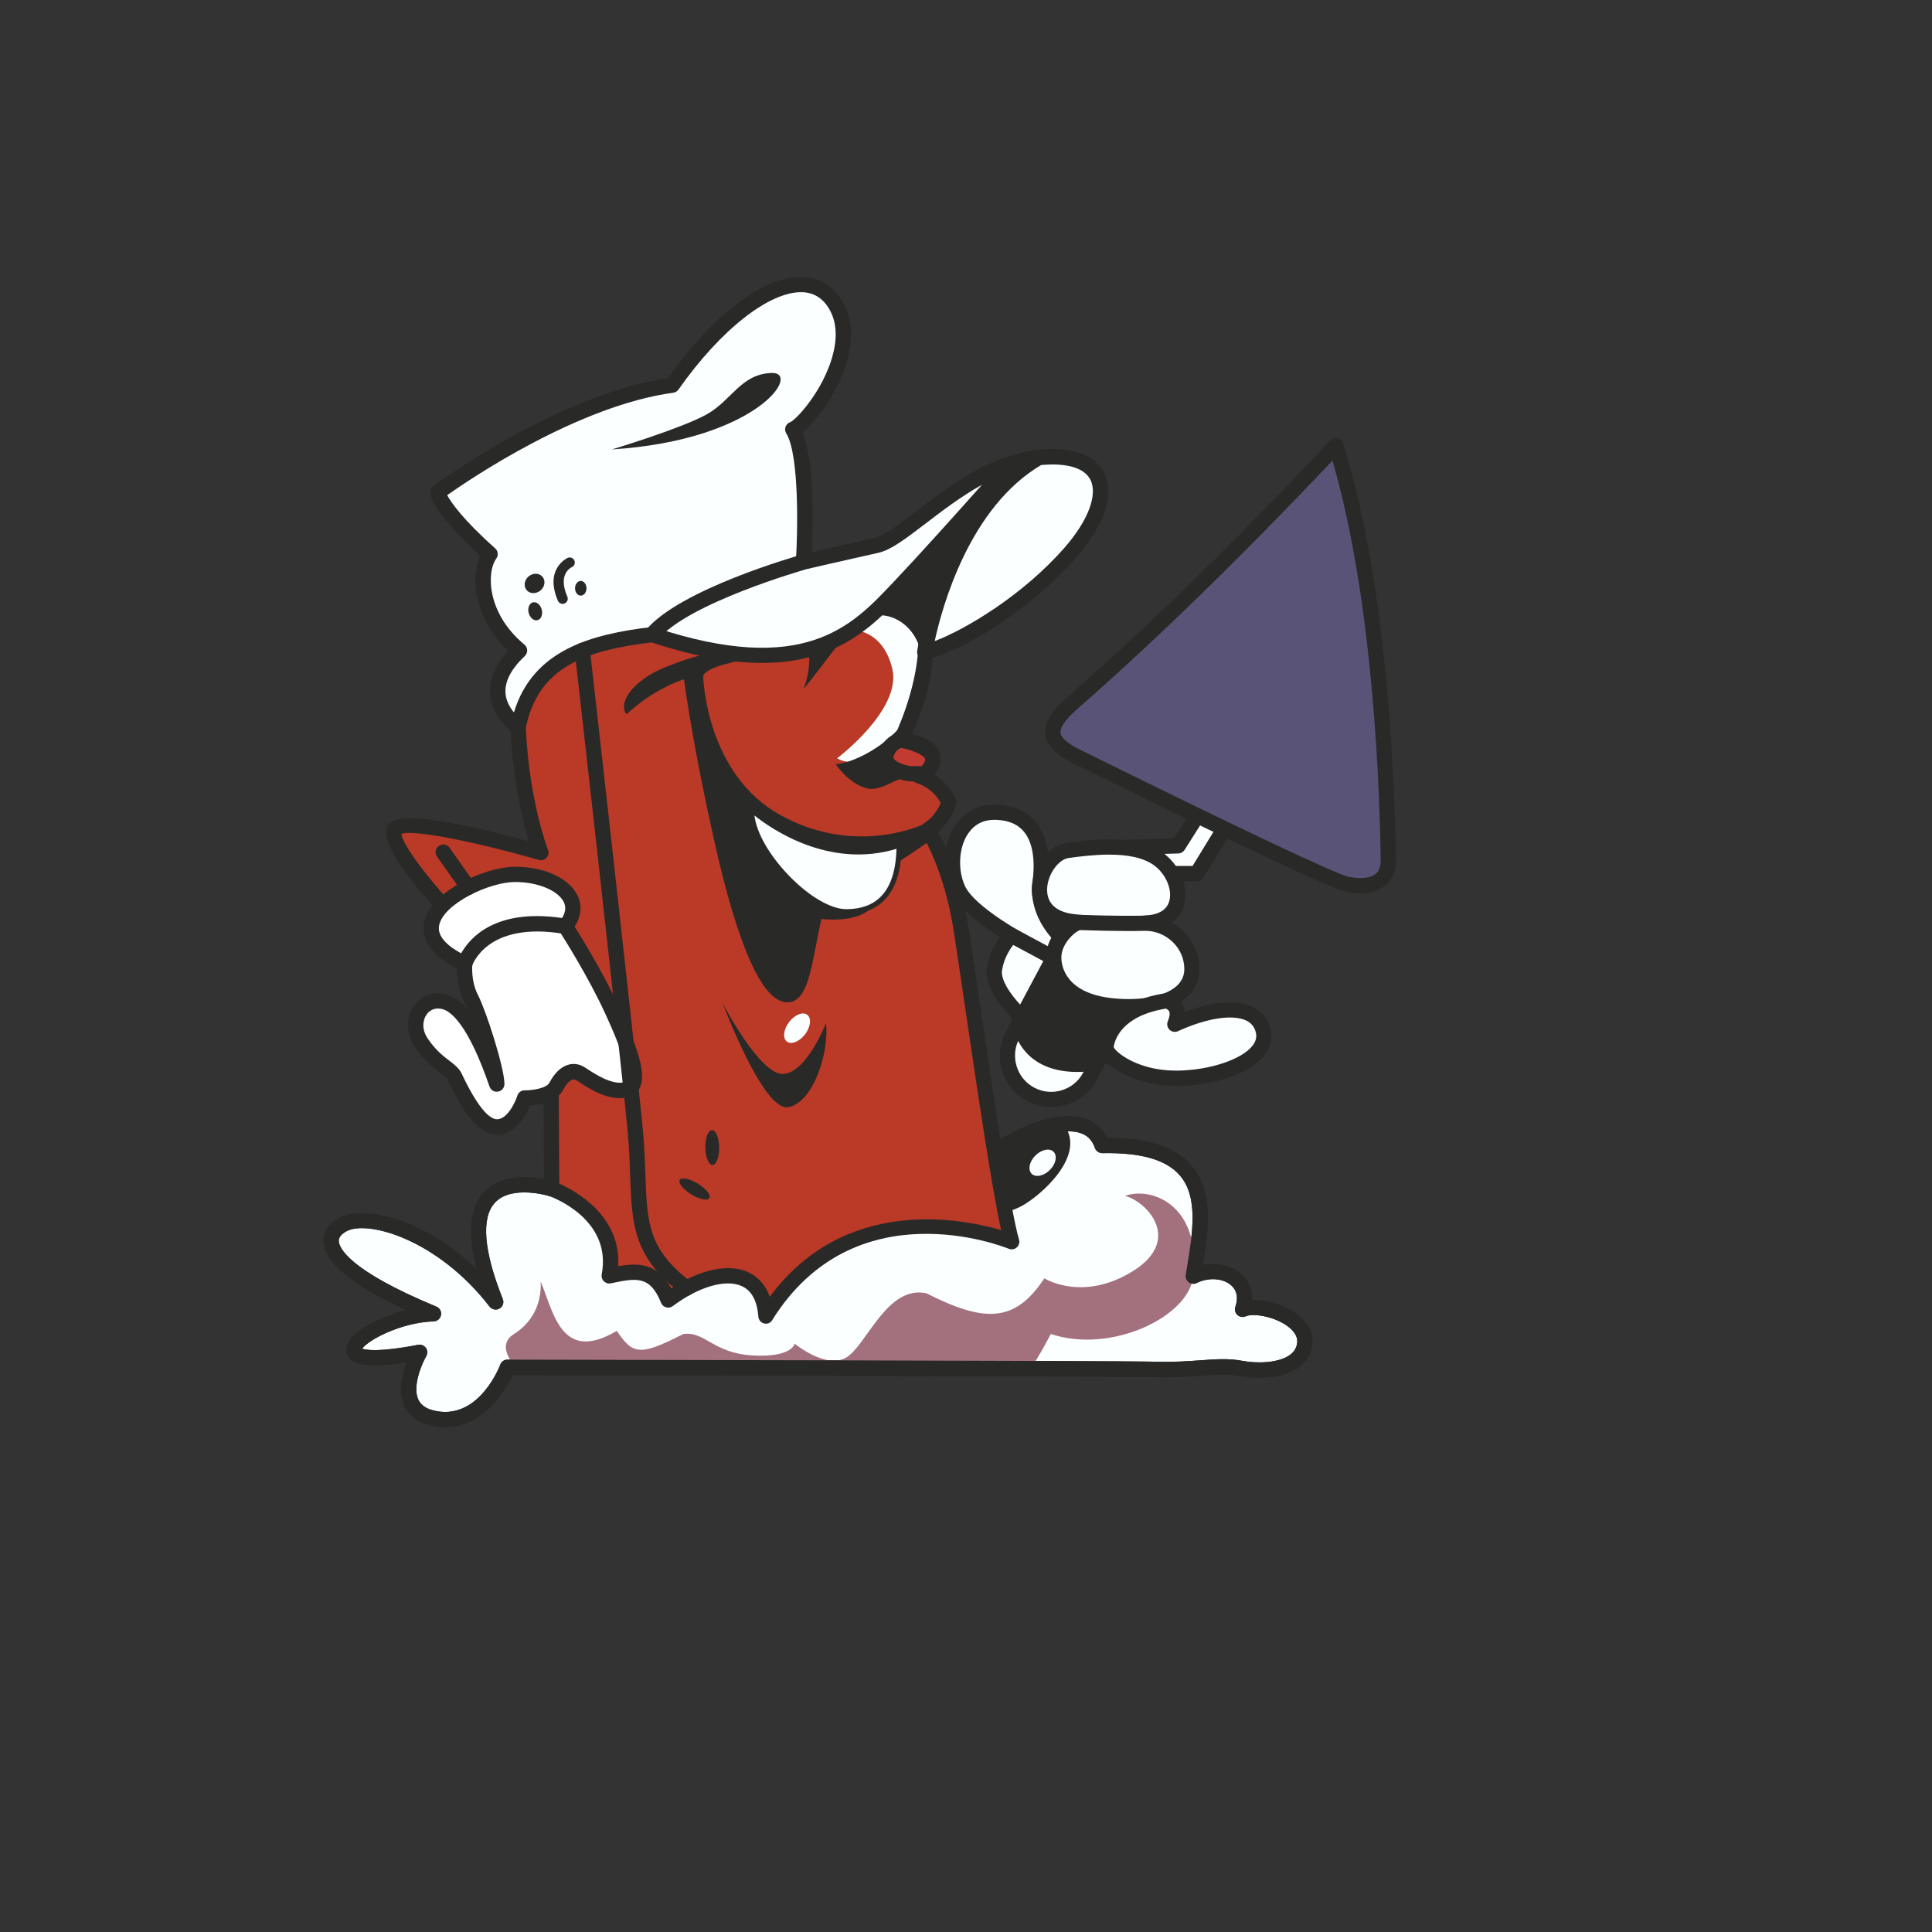 <?xml version="1.0" encoding="UTF-8"?>
<svg xmlns="http://www.w3.org/2000/svg" xmlns:xlink="http://www.w3.org/1999/xlink" version="1.1" id="Ebene_1" x="0px" y="0px" viewBox="0 0 2834.6 2834.6" style="enable-background:new 0 0 2834.6 2834.6;" xml:space="preserve">
<rect x="0" y="0" width="2834.6" height="2834.6" fill="#333333" stroke="none"/>
<style type="text/css">
	.st0{fill-rule:evenodd;clip-rule:evenodd;fill:#FBFFFF;}
	.st1{fill:#292A28;}
	.st2{fill-rule:evenodd;clip-rule:evenodd;fill:#292A28;}
	.st3{fill-rule:evenodd;clip-rule:evenodd;fill:#A3717E;}
	.st4{fill-rule:evenodd;clip-rule:evenodd;fill:#BA3927;}
	.st5{fill-rule:evenodd;clip-rule:evenodd;fill:#C23B33;}
	.st6{fill-rule:evenodd;clip-rule:evenodd;fill:#595378;}
	.st7{fill-rule:evenodd;clip-rule:evenodd;fill:#FFFFFF;}
</style>
<path class="st0" d="M859.4,1745.1l-50-0.9c0,0-170.1-54.1-82.1,166c-80.2-103.8-188.7-133.6-224.8-113.2  c-36.2,20.4-22,66,133.6,130.5c-92.8,3.1-198.1,91.2-20.4,56.6c0,0-48.7,84.9,23.6,97.5c72.3,12.6,105.3-75.5,105.3-75.5  s894.6,1.6,952.8,3.1c58.2,1.6,89.6-7.9,122.6-1.6c33,6.3,89.6,3.1,94.3-36.2c4.7-39.3-67.6-61.3-91.2-50.3  c15.7-45.6-34.6-67.6-72.3-48.7c14.1-88,39.3-195-133.6-191.8c-20.4-61.3-121.1-25.2-183.9,29.9  C1370.4,1765.6,1066.9,1770.3,859.4,1745.1z"></path>
<path class="st1" d="M652.9,2094c-5,0-10.2-0.4-15.6-1.4c-21.7-3.8-36.4-13.7-43.8-29.5c-9.7-20.7-3.6-46.5,3.1-64.2  c-62.5,10-78.2,1-84.4-7c-4.6-5.9-5.2-13.5-1.7-20.9c8.8-18.9,46.2-39.1,85.4-48.8c-78.6-36.2-119.2-69.6-121.1-99.5  c-0.9-14.3,7-26.8,22.2-35.4c36.4-20.6,125.6,1,202.3,74.8c-13.9-52.5-10.4-90.3,10.6-112.9c31.8-34.2,90.5-19.3,101.3-16.2  l48.4,0.9c0.4,0,0.8,0,1.1,0.1c214.7,26,508.4,17.8,565.1-31.9c46.1-40.3,116.9-74.6,163-62c16.4,4.5,28.7,14.5,35.8,29.3  c59.5,0,99.9,13.3,123.4,40.5c32.8,37.9,25.2,94.7,16.8,146.1c20.6-4.1,41.9,0.5,56.3,13.1c11.2,9.8,16.7,23.2,16.1,38.1  c20.4-0.6,46.5,7.1,64.8,20.4c17.1,12.4,25.4,28.5,23.4,45.3c-1.6,13.6-8.4,25.1-19.7,33.3c-23.5,17.2-62,17.5-87.9,12.6  c-16.7-3.2-33.5-2-54.8-0.4c-18.4,1.3-39.2,2.9-66,2.2c-54.5-1.5-858.1-3-945-3.1C738.2,2048.5,704.2,2094,652.9,2094z   M615.7,1972.9c3.6,0,7,1.7,9.1,4.7c2.6,3.6,2.8,8.3,0.6,12.1c-6.4,11.1-20.8,44.3-11.6,63.9c4.2,8.9,13.1,14.4,27.3,16.9  c62.2,10.9,91.7-65.1,92.9-68.4c1.7-4.4,5.8-7.3,10.5-7.3c0,0,0,0,0,0c8.9,0,895.4,1.6,953.1,3.1c25.6,0.7,45.9-0.8,63.8-2.1  c22-1.6,41.1-3,60.7,0.7c22.4,4.3,54,3.4,70.5-8.6c6.3-4.6,9.7-10.4,10.6-17.8c1.3-10.7-7.1-19.2-14.3-24.5  c-20.5-14.9-51.2-18.9-61-14.4c-4.1,1.9-8.9,1.2-12.3-1.8c-3.3-3-4.6-7.7-3.1-12c4.5-13.2,2.4-24.1-6.1-31.6  c-12.1-10.6-33.3-12-50.6-3.4c-3.8,1.9-8.3,1.5-11.7-1c-3.4-2.5-5.1-6.7-4.4-10.8l1.8-11.2c8.3-50.7,17-103.2-10.5-134.9  c-19.9-23-56.8-33.7-113.7-32.6c-4.8-0.1-9.3-3-10.9-7.7c-4-11.9-11.7-19.3-23.5-22.5c-32.9-8.9-95.5,16.2-142.3,57.2  c-69.7,61-388.1,60.8-582,37.4l-49.4-0.9c-1.1,0-2.2-0.2-3.2-0.5c-0.5-0.2-55.1-17-79.8,9.6c-20.6,22.2-16.6,71.1,11.5,141.5  c2.1,5.2,0,11.1-4.9,13.9c-4.9,2.8-11,1.5-14.5-2.9c-76.5-99-179.7-127.7-210.4-110.3c-11.3,6.4-10.9,12.5-10.8,14.5  c0.5,8.8,12.5,41.7,143.2,95.9c4.9,2,7.7,7.2,6.7,12.4c-0.9,5.2-5.4,9-10.7,9.2c-49.2,1.7-97.1,28.1-104.9,40.1  c5.5,1.9,24.7,5.4,82-5.7C614.3,1972.9,615,1972.9,615.7,1972.9z"></path>
<path class="st2" d="M1559.7,1648.9c-39.2,3.2-89.3,29.1-126.4,61.5c-11.3,9.9-30.3,18.1-55.1,24.8c7.1,15,17.9,31.3,33.1,49.1  c0,0,53.5,3.1,86.5-14.2C1526.5,1755.1,1596.9,1693.6,1559.7,1648.9"></path>
<path class="st2" d="M1731.1,1577.7l-3.5,4.2c0,0-116.3-14.8-183.9-48c-67.6-33.2-84.6-102.7-84.6-102.7s22-15.5,31.4-33.1  c9.4-17.5-2.5-45.8,18.8-58.1c21.4-12.2,44.3-34.8,70.7-25.9c26.3,8.9,70.7,48.7,76.9,67.5c6.3,18.8,22,69.1,33,83.2  c11,14.1,9.4,38.5,34.5,58.1C1749.6,1542.7,1731.1,1577.7,1731.1,1577.7"></path>
<path class="st3" d="M747.6,2006c40.6,0.1,498.7,0.9,764.6,1.9c12.4-18.5,21.8-35.9,29.5-50.7c88.6,29.6,202.8-25.2,209.1-84.9  c11-103.8-60.9-131.9-100.2-117.7c33,8.6,84.8,65.2,11,110.7c-73.8,45.5-129.4,10.2-129.4,10.2c-42.4,64.5-86.5,66-172.9,22  c-58.2-12.6-88,77-117.9,94.3c-29.9,17.3-75.5-20.4-75.5-20.4s-3.1,20.4-61.3,17.3c-58.2-3.1-70.8-36.2-102.2-31.4  c-64.5,33-73.9,29.9-97.5-4.7c-81.8,48.7-92.8-28.3-111.6-72.3c1.6,34.6-14.2,61.3-39.3,77c-25.2,15.7-2.4,41.7-2.4,41.7  S750.2,2001.5,747.6,2006"></path>
<path class="st1" d="M652.9,2094c-5,0-10.2-0.4-15.6-1.4c-21.7-3.8-36.4-13.7-43.8-29.5c-9.7-20.7-3.6-46.5,3.1-64.2  c-62.5,10-78.2,1-84.4-7c-4.6-5.9-5.2-13.5-1.7-20.9c8.8-18.9,46.2-39.1,85.4-48.8c-78.6-36.2-119.2-69.6-121.1-99.5  c-0.9-14.3,7-26.8,22.2-35.4c36.4-20.6,125.6,1,202.3,74.8c-13.9-52.5-10.4-90.3,10.6-112.9c31.8-34.2,90.5-19.3,101.3-16.2  l48.4,0.9c0.4,0,0.8,0,1.1,0.1c214.7,26,508.4,17.8,565.1-31.9c46.1-40.3,116.9-74.6,163-62c16.4,4.5,28.7,14.5,35.8,29.3  c59.5,0,99.9,13.3,123.4,40.5c32.8,37.9,25.2,94.7,16.8,146.1c20.6-4.1,41.9,0.5,56.3,13.1c11.2,9.8,16.7,23.2,16.1,38.1  c20.4-0.6,46.5,7.1,64.8,20.4c17.1,12.4,25.4,28.5,23.4,45.3c-1.6,13.6-8.4,25.1-19.7,33.3c-23.5,17.2-62,17.5-87.9,12.6  c-16.7-3.2-33.5-2-54.8-0.4c-18.4,1.3-39.2,2.9-66,2.2c-54.5-1.5-858.1-3-945-3.1C738.2,2048.5,704.2,2094,652.9,2094z   M615.7,1972.9c3.6,0,7,1.7,9.1,4.7c2.6,3.6,2.8,8.3,0.6,12.1c-6.4,11.1-20.8,44.3-11.6,63.9c4.2,8.9,13.1,14.4,27.3,16.9  c62.2,10.9,91.7-65.1,92.9-68.4c1.7-4.4,5.8-7.3,10.5-7.3c0,0,0,0,0,0c8.9,0,895.4,1.6,953.1,3.1c25.6,0.7,45.9-0.8,63.8-2.1  c22-1.6,41.1-3,60.7,0.7c22.4,4.3,54,3.4,70.5-8.6c6.3-4.6,9.7-10.4,10.6-17.8c1.3-10.7-7.1-19.2-14.3-24.5  c-20.5-14.9-51.2-18.9-61-14.4c-4.1,1.9-8.9,1.2-12.3-1.8c-3.3-3-4.6-7.7-3.1-12c4.5-13.2,2.4-24.1-6.1-31.6  c-12.1-10.6-33.3-12-50.6-3.4c-3.8,1.9-8.3,1.5-11.7-1c-3.4-2.5-5.1-6.7-4.4-10.8l1.8-11.2c8.3-50.7,17-103.2-10.5-134.9  c-19.9-23-56.8-33.7-113.7-32.6c-4.8-0.1-9.3-3-10.9-7.7c-4-11.9-11.7-19.3-23.5-22.5c-32.9-8.9-95.5,16.2-142.3,57.2  c-69.7,61-388.1,60.8-582,37.4l-49.4-0.9c-1.1,0-2.2-0.2-3.2-0.5c-0.5-0.2-55.1-17-79.8,9.6c-20.6,22.2-16.6,71.1,11.5,141.5  c2.1,5.2,0,11.1-4.9,13.9c-4.9,2.8-11,1.5-14.5-2.9c-76.5-99-179.7-127.7-210.4-110.3c-11.3,6.4-10.9,12.5-10.8,14.5  c0.5,8.8,12.5,41.7,143.2,95.9c4.9,2,7.7,7.2,6.7,12.4c-0.9,5.2-5.4,9-10.7,9.2c-49.2,1.7-97.1,28.1-104.9,40.1  c5.5,1.9,24.7,5.4,82-5.7C614.3,1972.9,615,1972.9,615.7,1972.9z"></path>
<path class="st4" d="M760.3,1066.4c0,0-68.8-45.2,2-112c-57-47.2-62.9-114-43.2-141.5c-72.7-64.8-76.6-90.4-76.6-90.4  S825.1,587,986.2,565.4c92.3-131.6,198.4-186.7,239.7-117.9c41.3,68.8-41.3,174.9-62.9,182.7c25.5,41.3,15.7,194.5,15.7,194.5  s63.1-14.6,107.3-24.4c44.2-9.8,131.7-118.1,237.9-128.9c106.2-10.8,116,60,46.2,139.8c-69.8,79.7-172,136.8-213.3,145.7  c0,67.9-36.4,128.9-36.4,128.9s86.5,8.1,27.5,52.4c33.8,11,44.2,39.2,44.2,39.2s-5.9,24.6-30.5,40.4c0,0,33.4,51.2,48.2,143.7  c14.7,92.5,57,401.6,74.7,460.6c0,0-233.1-95.3-360.9,109c-5.9-78.6-80.6-70.7-143.4-23.6c-19.6-49.1-49.1-43.2-86.4-35.4  c17.7-92.3-84.5-127.7-84.5-127.7l-2-354.4l-143.5-46.3c0,0-93.4-97.4-85.5-125c7.9-27.6,215.3,32.5,215.3,32.5  S765.1,1179.2,760.3,1066.4z"></path>
<path class="st1" d="M1123.8,1942.1c-0.9,0-1.8-0.1-2.7-0.3c-4.7-1.2-8.1-5.2-8.5-10.1c-1.7-23.2-9.9-38.3-24.4-44.8  c-23.4-10.6-63.1,0.9-101.1,29.4c-2.8,2.1-6.4,2.8-9.8,1.8c-3.4-0.9-6.1-3.4-7.4-6.6c-16.2-40.6-36.7-36.4-73.7-28.6  c-3.7,0.8-7.5-0.4-10.2-3c-2.7-2.6-3.9-6.4-3.2-10.1c15.6-81.5-73.4-113.7-77.1-115c-4.5-1.6-7.5-5.8-7.5-10.5l-2-346.3l-135.8-43.8  c-1.8-0.6-3.4-1.6-4.7-2.9c-29.4-30.7-96.9-105.4-88.2-135.8c0.9-3.2,3.2-7.7,9-10.9c27-15,142,13.9,199.5,29.9  c-8.8-28.7-23-85.7-26.8-162.3c-9-7.4-27.6-25.6-30-52.5c-1.9-21.7,7-43.4,26.6-64.7c-49.7-47.1-56-107.3-41.1-139.7  c-65.8-60-72.8-86.2-73.5-91c-0.6-4.1,1.1-8.2,4.4-10.7c7.5-5.6,183.3-134.9,344.2-158.6c66.7-93.6,141.9-150.4,197.7-148.4  c24.7,0.9,44.7,13,58,35.1c16,26.6,17.2,61,3.6,99.4c-14.3,40.4-42.6,77.8-61.6,93.1c17.4,43.3,15.1,138,13.3,176.2  c21.3-4.9,61.7-14.2,92.8-21.1c13.9-3.1,35.7-19.8,60.9-39.2c45.6-35,108-82.8,178.2-90c62.6-6.5,87.2,14.5,96.8,33.2  c16.1,31.3,1.2,76.9-41.1,125.1c-66.6,76.1-162.3,132.5-210.7,147c-2,47.5-19.6,90.1-30.1,111.5c15.9,3.4,36.5,11,41.1,27.3  c3.4,11.9-3,22.7-10.4,30.7c25.2,14.7,33.8,37.2,34.2,38.3c0.8,2.1,0.9,4.4,0.4,6.5c-0.3,1.1-5.8,23.2-26.6,40.8  c10.4,18.9,32.9,66.5,44.5,138.9c3.9,24.3,9.6,63.4,16.3,109.1c18,122.4,45.2,307.3,58,350.1c1.2,4.1,0,8.6-3.2,11.5  c-3.2,2.9-7.8,3.7-11.8,2.1c-9.2-3.7-226-89.2-347.1,104.6C1131.2,1940.1,1127.6,1942.1,1123.8,1942.1z M1068.3,1860.6  c10.7,0,20.5,1.9,29.1,5.8c11.3,5.1,24.5,15.4,32,36.2c110.2-148.8,281.3-114.9,339.4-97.8c-14.2-64.4-36.7-217.6-53.7-333  c-6.7-45.5-12.4-84.6-16.3-108.8c-14.2-89.1-46.2-138.8-46.5-139.3c-1.6-2.5-2.2-5.6-1.6-8.5c0.6-2.9,2.4-5.5,4.9-7.1  c15.3-9.8,22.1-23.8,24.5-30.2c-3.5-6.7-13.8-22.1-35.7-29.2c-4-1.3-6.9-4.7-7.6-8.8c-0.7-4.1,1-8.3,4.3-10.8  c14.4-10.8,16.5-17.1,16-18.7c-1.5-5.2-20.2-11.9-37.9-13.5c-3.8-0.4-7.2-2.7-9-6.1s-1.6-7.5,0.4-10.8c0.4-0.6,34.8-59.3,34.8-123.2  c0-5.3,3.7-9.9,8.9-11c36.6-7.8,137.1-62,207.2-142.1c34.8-39.7,49.3-78.1,38-100c-9.1-17.6-35.6-25.2-74.6-21.2  c-63.8,6.5-121,50.3-166.8,85.5c-28.5,21.8-51,39.1-69.7,43.3c-44.2,9.8-107.2,24.4-107.2,24.4c-3.5,0.8-7.1-0.1-9.8-2.4  c-2.7-2.3-4.2-5.7-3.9-9.3c2.7-41.6,5.3-156.6-14.1-187.9c-1.8-2.9-2.2-6.4-1.1-9.6c1.1-3.2,3.6-5.7,6.8-6.9  c7.9-2.9,42.2-39.2,58.8-86.3c7.8-22.2,13.9-54-1.7-80.1c-9.4-15.7-22.4-23.7-39.5-24.3c-47.5-1.3-119.3,54.3-181.4,142.8  c-1.8,2.6-4.6,4.3-7.7,4.7c-138.8,18.6-296.8,125.4-331.6,150c5.6,10.3,22.4,35.2,70.4,78c4.3,3.8,5,10.2,1.7,14.9  c-14.8,20.8-13.8,80.8,41.2,126.3c2.5,2.1,4,5.1,4.1,8.3c0.1,3.2-1.2,6.3-3.5,8.5c-20.2,19.1-29.8,37.6-28.3,55  c2,24,24.6,39.3,24.8,39.5c3,2,4.9,5.3,5,8.9c4.7,109.3,32.3,180.3,32.6,181c1.6,4,0.7,8.5-2.1,11.7c-2.9,3.2-7.3,4.4-11.4,3.2  c-83.7-24.2-182.2-45.2-201.5-38.3c0.9,14.6,37.1,64.1,81,110.2l140.8,45.4c4.6,1.5,7.8,5.8,7.8,10.6l2,347  c23,10.3,90.9,47,86.4,121.2c29.2-5.2,57.8-5,77.9,32.5C1014,1870.9,1043.5,1860.6,1068.3,1860.6z"></path>
<path class="st0" d="M1413.8,933.3c-23.4,12.4-43.4,20.5-57,23.4c0,63.4-31.7,120.7-35.9,128.1c-61,51.6-92.6,27.7-92.6,27.7  s95-71.4,80.9-131.1c-14.1-59.7-60.4-57.3-60.4-57.3s-31.4-20.4,13.3-53.4c44.7-33,105.2-19.6,140.5,29  C1409.9,909.7,1413.4,921.1,1413.8,933.3"></path>
<path class="st2" d="M1367.9,1228.4c0,0-57.3,41.3-92.7,59.1c-35.4,17.7,2,43.1,2,43.1s-18.3,22.1-73.7,15.8  c-14.7,62-16.7,126.2-51.1,122.2c-34.4-3.9-68.8-84.6-102.2-233.2c-33.4-148.6-45.2-241.1-45.2-241.1s-43.8,12.3-85.6,51.1  c-9.8-18.2,15.7-48.2,58-65c42.3-16.7,84.5-30.7,139.6-18.8c-26,5-80.6,12.4-87.4,29.6c0,0,2,144.7,115,206.7  c113,62,211.7,12.6,211.7,12.6C1360.7,1216.4,1364.5,1221.8,1367.9,1228.4z"></path>
<path class="st1" d="M1155.4,1470.6c-1,0-2.1-0.1-3.2-0.2c-34.8-4-69.7-82.9-103.8-234.7c-30.3-134.5-42.9-224.1-44.9-239.1  c-9.1,3-46.9,16.7-82.7,50.1c-0.4,0.4-1,0.6-1.6,0.5c-0.6-0.1-1.1-0.4-1.3-1c-2.9-5.4-3.1-11.9-0.5-18.8c6.5-17.9,29.9-37,59.5-48.8  c42.4-16.8,85.1-30.8,140.7-18.9c0.9,0.2,1.5,1,1.5,1.9c0,0.9-0.6,1.6-1.5,1.8c-3.3,0.6-7.2,1.3-11.3,2.1  c-25.7,4.6-68.5,12.2-74.6,26.1c0.2,8.2,6.1,145.5,114,204.7c110.8,60.8,209,13.1,210,12.6c0.8-0.4,1.8-0.2,2.3,0.5  c4.6,6.1,8.4,11.5,11.9,18.1c0.4,0.8,0.2,1.7-0.5,2.3c-0.4,0.3-57.9,41.7-93,59.3c-9,4.5-13.8,9.8-14.2,15.8  c-0.8,12.2,16.2,23.9,16.3,24c0.4,0.3,0.7,0.8,0.8,1.3c0.1,0.5-0.1,1-0.4,1.5c-0.8,0.9-19.2,22.3-73.7,16.6  c-3.1,13.4-5.7,26.8-8.1,39.7C1188.4,1432.2,1181.1,1470.6,1155.4,1470.6z M1005,992.3c0.4,0,0.7,0.1,1,0.3c0.5,0.3,0.8,0.8,0.8,1.3  c0.1,0.9,12.2,94.2,45.2,241c33.7,150,67.6,228,100.6,231.8c25,2.8,31.8-33.4,40.5-79.3c2.6-13.5,5.2-27.5,8.6-41.5  c0.2-0.9,1.1-1.5,2-1.4c45.2,5.1,65.4-9.1,70.6-13.7c-4.7-3.7-16.9-14.2-16.1-26c0.5-7.4,5.9-13.8,16.2-18.9  c32.1-16.1,82.3-51.7,91.1-57.9c-3-5.4-6.1-10-9.9-15c-12.6,5.7-106.7,44.4-212-13.3c-112.7-61.8-116-206.8-116-208.3  c0-0.2,0-0.5,0.1-0.7c6.3-16,47.5-23.4,77.6-28.7c0.5-0.1,0.9-0.2,1.4-0.3c-49.9-8.2-89.4,5-128.7,20.6  c-28.7,11.4-51.2,29.6-57.3,46.6c-1.8,5-2.1,9.6-0.7,13.5c41.1-37.4,84-49.7,84.4-49.8C1004.6,992.3,1004.8,992.3,1005,992.3z"></path>
<path class="st2" d="M1347.1,1021.5c-10.8,37.6-26.6,64.1-26.6,64.1s86.5,12.8,27.5,57.1c2.3,1.1,5,2,8,2.7c-2.5-1-5.1-1.9-8-2.7  c-26-12.5-50.1,20.7-76.7,13.8c-26.5-6.9-45.2-35.4-45.2-35.4C1249.5,1121,1324.6,1088.1,1347.1,1021.5 M1290.8,798.8  c45.6-15.8,130.6-117.1,233.2-127.6c106.2-10.8,116,60,46.2,139.8c-69.8,79.7-172,136.8-213.3,145.7c0,15.6-1.9,30.8-4.9,45  c12.7-79.8-46.3-109.9-78-95.6c-31.8,14.4-54.7,56.5-95,104.7c18.7-49.2,0-82.7,0-82.7C1185.1,921.4,1227.2,868,1290.8,798.8z"></path>
<path class="st0" d="M1523.9,671.3c106.2-10.8,116,60,46.2,139.8c-69.8,79.7-172,136.8-213.3,145.7  C1356.8,956.7,1387.7,749.8,1523.9,671.3z"></path>
<path class="st1" d="M1356.8,968c-2.8,0-5.6-1.1-7.7-3c-2.7-2.5-4-6.2-3.4-9.8c1.3-8.7,33.3-213.2,172.6-293.5  c1.4-0.8,2.9-1.3,4.5-1.4c62.6-6.5,87.2,14.5,96.8,33.2c16.1,31.3,1.2,76.9-41.1,125.1c-70.9,81-174.7,139.7-219.4,149.2  C1358.4,967.9,1357.6,968,1356.8,968z M1527.5,682.3c-105.3,62.3-145.1,207.6-156.1,258.3c44.8-16.9,129.1-67,190.3-136.9  c34.8-39.7,49.3-78.1,38-100C1590.8,686.4,1565.2,678.9,1527.5,682.3z"></path>
<path class="st5" d="M1320.5,1085.7c0,0-17.7,5.4-20.7,23.6c-3,18.2,29.5,26.7,39.7,26c10.2-0.7,15,0.4,16.9,0.4  C1397.6,1097.1,1320.5,1085.7,1320.5,1085.7z"></path>
<path class="st1" d="M1356.5,1146.9c-0.8,0-1.9-0.1-3.3-0.2c-2.5-0.3-6.2-0.7-12.8-0.2c-9.8,0.7-33.1-4.4-44.7-17.1  c-5.8-6.4-8.2-14-7-21.9c3.2-19.8,19.4-29.8,28.5-32.5c1.6-0.5,3.3-0.6,4.9-0.4c8.1,1.2,49,8.4,56.5,32.5c3.7,12-1.1,24.3-14.5,36.8  c-2,1.9-4.7,3-7.5,3C1356.6,1146.9,1356.5,1146.9,1356.5,1146.9z M1321.8,1097.3c-3.3,1.6-9.6,5.7-10.9,13.8  c-0.1,0.5-0.2,1.4,1.4,3.2c5.8,6.3,21.5,10.1,26.5,9.8c5.9-0.4,10.3-0.3,13.4,0c3.8-4.3,5.7-8.1,5-10.3  C1355.1,1107.2,1337.5,1100.1,1321.8,1097.3z"></path>
<path class="st0" d="M760.3,1066.4c0,0-68.8-45.2,2-112c-57-47.2-62.9-114-43.2-141.5c-72.7-64.8-76.6-90.4-76.6-90.4  S825.1,587,986.2,565.4c92.3-131.6,198.4-186.7,239.7-117.9c41.3,68.8-41.3,174.9-62.9,182.7c25.5,41.3,15.7,194.5,15.7,194.5  s63.1-14.6,107.3-24.4c38.4-8.6,109.5-91.4,197.2-120.1c-0.8,0.9-106,120.3-163.8,181.1c-58,61-131.7,146.6-362.7,69.9  C849.7,944,779,973.3,760.3,1066.4z"></path>
<path class="st1" d="M760.3,1077.6c-2.2,0-4.3-0.6-6.2-1.8c-1.3-0.9-31.7-21.2-34.8-56.1c-1.9-21.7,7-43.4,26.6-64.7  c-49.7-47.1-56-107.3-41.1-139.7c-65.8-60-72.8-86.2-73.5-91c-0.6-4.1,1.1-8.2,4.4-10.7c7.5-5.6,183.3-134.9,344.2-158.6  c66.7-93.6,141.9-150.4,197.7-148.4c24.7,0.9,44.7,13,58,35.1c16,26.6,17.2,61,3.6,99.4c-14.3,40.4-42.6,77.8-61.6,93.1  c17.4,43.3,15.1,138,13.3,176.2c21.3-4.9,61.7-14.2,92.8-21.1c13.9-3.1,35.7-19.8,60.9-39.2c36.9-28.3,82.9-63.6,135.2-80.7  c4.8-1.5,10.1,0.3,12.9,4.5c2.8,4.2,2.4,9.8-1,13.6c-11.3,12.8-109.2,123.7-164,181.4l-4.2,4.4c-58,61.2-137.4,145-367.8,69.2  c-100.7,12.3-166.6,38-184.4,126c-0.7,3.7-3.2,6.7-6.7,8.1C763.2,1077.3,761.8,1077.6,760.3,1077.6z M656.1,726.5  c5.6,10.3,22.4,35.2,70.4,78c4.3,3.8,5,10.2,1.7,14.9c-14.8,20.8-13.8,80.8,41.2,126.3c2.5,2.1,4,5.1,4.1,8.3  c0.1,3.2-1.2,6.3-3.5,8.5c-20.3,19.2-29.8,37.7-28.3,55.1c1,11.4,6.7,20.8,12.3,27.6C782,953.5,867,930.6,955.5,920  c1.6-0.2,3.3,0,4.9,0.5c218.7,72.6,289.7-2.3,346.8-62.6l4.2-4.4c36.7-38.7,93.1-101.5,129.3-142.2c-30.5,16.9-58.4,38.3-82.4,56.6  c-28.5,21.8-51,39.1-69.7,43.2c-44.2,9.8-107.2,24.4-107.2,24.4c-3.5,0.8-7.1-0.1-9.8-2.4c-2.7-2.3-4.2-5.7-3.9-9.3  c2.7-41.6,5.3-156.6-14.1-187.9c-1.8-2.9-2.2-6.4-1.1-9.6c1.1-3.2,3.6-5.7,6.8-6.9c7.9-2.9,42.2-39.2,58.8-86.3  c7.8-22.2,13.9-54-1.7-80.1c-9.4-15.7-22.4-23.7-39.5-24.3c-47.5-1.3-119.3,54.3-181.4,142.8c-1.8,2.6-4.6,4.3-7.7,4.7  C848.9,595.1,691,701.9,656.1,726.5z"></path>
<path class="st1" d="M965.4,938.3L948.1,924c48.8-59.1,220.3-108.1,227.6-110.1l6.1,21.6C1180.1,836,1009.9,884.6,965.4,938.3z"></path>
<path class="st2" d="M897.8,659.4c0,0,101.2-30.5,138.6-51.2c37.4-20.7,50.1-59.1,95.3-61C1177,545.3,1112.1,645.7,897.8,659.4"></path>
<path class="st1" d="M825.5,886c-2.9,0-5.7-1.7-6.9-4.5c-20.4-47.1,13.8-62.8,14.2-63c3.8-1.7,8.2,0.1,9.9,3.8  c1.7,3.8,0,8.2-3.8,9.8c-2.2,1.1-20.6,10.9-6.5,43.4c1.6,3.8-0.1,8.2-3.9,9.8C827.5,885.8,826.5,886,825.5,886z"></path>
<path class="st2" d="M775.8,845.5c-6.5,5.3-8,14.3-3.3,20.1c4.7,5.8,13.8,6.2,20.3,0.9c6.5-5.3,8-14.3,3.3-20.1  C791.4,840.6,782.3,840.2,775.8,845.5 M852.1,852.3c-4.6,0-8.4,4.8-8.4,10.8c0,6,3.7,10.8,8.4,10.8c4.6,0,8.4-4.8,8.4-10.8  C860.4,857.1,856.7,852.3,852.1,852.3z M794.8,894.3c-1.9-7.2-7.7-11.9-13-10.5c-5.3,1.4-8,8.4-6.1,15.6c1.9,7.2,7.7,11.9,13,10.5  C794,908.5,796.7,901.5,794.8,894.3z"></path>
<path class="st0" d="M1102.7,1188c0,0,98.3,91.5,216.2,52.2c0,63.5-26,97.9-78.1,97.4C1188.7,1337.1,1101.2,1245.1,1102.7,1188z"></path>
<path class="st1" d="M1241.9,1341.3c-0.4,0-0.7,0-1.1,0c-24.7-0.2-57.8-19.5-88.8-51.5c-26.2-27.1-53.9-68.2-53-101.9  c0-1.5,0.9-2.8,2.3-3.4c1.3-0.6,2.9-0.3,4,0.7c1,0.9,98.1,89.6,212.5,51.4c1.2-0.4,2.4-0.2,3.4,0.5c1,0.7,1.6,1.8,1.6,3  c0,36.9-8.7,64.2-25.8,81.1C1283.5,1334.6,1265,1341.3,1241.9,1341.3z M1106.9,1196.4c3,25.4,21.7,58.3,50.5,88.2  c29.1,30.2,61.1,49,83.5,49.3c0.4,0,0.7,0,1.1,0c21,0,37.8-6,49.8-17.9c14.9-14.7,22.7-38.5,23.5-70.6  C1216.1,1275.4,1130.8,1215.6,1106.9,1196.4z"></path>
<polygon class="st0" points="1691,1318.1 1711.2,1281.8 1756,1281.8 1820.3,1176.9 1782.6,1155.7 1728.5,1240.9 1647.3,1243.4   1642.8,1301.1 "></polygon>
<path class="st1" d="M1691,1329.3c-1.2,0-2.5-0.2-3.7-0.6l-48.2-16.9c-4.8-1.7-7.9-6.4-7.5-11.5l4.5-57.7  c0.4-5.7,5.1-10.2,10.9-10.4l75.3-2.3l50.9-80.2c3.2-5,9.8-6.7,15-3.8l37.7,21.2c2.7,1.5,4.6,4,5.4,7c0.8,2.9,0.3,6.1-1.3,8.7  l-64.3,104.9c-2,3.3-5.7,5.4-9.6,5.4h-38.1l-17,30.5C1698.8,1327.2,1695,1329.3,1691,1329.3z M1654.7,1293.4l31.1,10.9l15.6-28  c2-3.6,5.7-5.8,9.8-5.8h38.5l54.9-89.6l-18.2-10.3L1738,1247c-2,3.1-5.4,5.1-9.1,5.2l-71.1,2.2L1654.7,1293.4z"></path>
<path class="st2" d="M1574.4,1352.1l-88.8,166.4c-16.7,31.2-4.8,70.4,26.5,87c31.2,16.7,70.4,4.8,87-26.5l86.2-161.5l-124.1-28.3  l27.2-54.8C1582.8,1339.3,1578,1345.2,1574.4,1352.1"></path>
<path class="st0" d="M1496.3,1498.5l-10.7,20.1c-16.7,31.2-4.8,70.4,26.5,87c31.2,16.7,70.4,4.7,87-26.5l10.7-20.1  C1501.7,1575.9,1496.3,1498.5,1496.3,1498.5z"></path>
<path class="st1" d="M1542.2,1624.4c-12,0-24.1-2.9-35.4-8.9c-17.7-9.5-30.8-25.3-36.6-44.7c-5.9-19.4-3.9-39.8,5.6-57.5l10.7-20.1  c2.4-4.4,7.4-6.7,12.2-5.7c4.9,1,8.5,5.2,8.9,10.1c0.1,1,2.1,22.5,21.3,37.6c17.7,13.9,44.4,18.2,79.2,12.8  c4.2-0.6,8.4,1.1,10.9,4.6c2.5,3.5,2.8,8,0.8,11.8l-10.7,20.1C1595.4,1609.9,1569.2,1624.4,1542.2,1624.4z M1493.8,1527.3  c-5.2,11.6-6,24.6-2.2,37c4.1,13.6,13.3,24.8,25.7,31.4c25.8,13.8,58.1,4,71.8-21.8l0.8-1.4c-31.4,1.7-56.7-5-75.4-19.9  C1504.7,1544.7,1498.2,1535.7,1493.8,1527.3z"></path>
<path class="st0" d="M1560.5,1378.1c0,0-40.8-33.9-34.5-82.7c6.3-48.7-3.1-100.6-62.9-103.8c-59.7-3.1-77.8,66.1-58.2,111.6  c19.6,45.5,140.9,102.2,140.9,102.2L1560.5,1378.1z"></path>
<path class="st1" d="M1545.9,1416.7c-1.6,0-3.2-0.3-4.7-1.1c-12.8-6-125.8-59.8-146.5-107.9c-13.7-31.7-10.5-72,7.6-98  c14.1-20.2,36-30.6,61.5-29.3c24.1,1.3,42.8,9.8,55.8,25.3c16.7,20,22.8,51.5,17.7,91.1c-5.4,41.8,30.2,72.3,30.6,72.6  c4.1,3.4,5.2,9.2,2.7,13.9l-14.6,27.4C1553.8,1414.6,1549.9,1416.7,1545.9,1416.7z M1459.2,1202.8c-16.5,0-29.4,6.6-38.5,19.8  c-13.7,19.7-16,51.8-5.4,76.3c13.4,31.2,88.1,73.2,125.8,91.8l5.5-10.4c-12.4-13-37.1-44.5-31.7-86.3c3-23.2,3.2-54.8-12.7-73.9  c-8.9-10.7-21.9-16.3-39.7-17.2C1461.4,1202.8,1460.3,1202.8,1459.2,1202.8z"></path>
<path class="st0" d="M1484,1372.2c0,0-20.2,19-24.9,49.6c-4.7,30.6,40.4,70.5,40.4,70.5l46.4-86.9L1484,1372.2z"></path>
<path class="st1" d="M1499.5,1503.6c-2.7,0-5.4-1-7.4-2.8c-5.1-4.5-49.6-45-44.1-80.6c5.2-34,27.4-55.2,28.3-56.1  c3.5-3.3,8.8-4,13-1.7l61.9,33.3c5.4,2.9,7.5,9.7,4.6,15.2l-46.4,86.9c-1.6,3-4.5,5.2-7.9,5.8  C1500.9,1503.5,1500.2,1503.6,1499.5,1503.6z M1486.6,1386.4c-5.5,7.1-13.8,20.2-16.4,37.2c-2.2,14.2,12.5,35.3,26.5,50.3l34-63.8  L1486.6,1386.4z"></path>
<path class="st0" d="M1574.4,1352.2c0,0,61.6,7.5,114.1,1.3c52.5-6.2,47.9-63.7,14-91c-33.9-27.3-95.7-20.1-135.8-14.9  C1526.6,1252.8,1494.5,1342.6,1574.4,1352.2z"></path>
<path class="st1" d="M1641.6,1367.2c-36.3,0-66.6-3.6-68.6-3.9l0,0c-36.9-4.4-59-26-59.2-57.7c-0.2-33.3,23.8-65.6,51.4-69.2  c37-4.8,105.8-13.8,144.3,17.3c23.4,18.9,34.7,49.6,27.5,74.6c-5.8,20.2-23.1,33.5-47.3,36.3  C1673.8,1366.6,1657.2,1367.2,1641.6,1367.2z M1627.2,1253.9c-21.9,0-43.6,2.8-59.1,4.9c-15.9,2.1-31.9,25.7-31.8,46.9  c0.1,20.1,13.7,32.4,39.4,35.5c0,0,0,0,0,0c0.6,0.1,60.9,7.3,111.4,1.3c10.6-1.3,24.2-5.8,28.4-20.3c4.6-16-4-37.9-20.1-50.9  C1678.7,1257.7,1652.8,1253.9,1627.2,1253.9z"></path>
<path class="st0" d="M1586.1,1353.4c0,0,57.1,2.1,92.6,1.1c35.5-1,70.1,27.3,70.1,67.4c0,40-48.7,60.5-115.4,54.2  c-66.7-6.3-87.1-42.2-87.5-70.5C1545.5,1377.1,1574.4,1352.2,1586.1,1353.4z"></path>
<path class="st1" d="M1656.2,1488.4c-7.7,0-15.7-0.4-23.9-1.1c-71.2-6.7-97.2-46.5-97.7-81.5c-0.3-17.6,8.7-36.4,23.8-50.3  c4.7-4.3,16.7-14,28.3-13.2c4.4,0.2,58.2,2,91.6,1.1c21-0.6,42.4,7.8,58,22.9c15.2,14.8,23.6,34.5,23.6,55.6  c0,16-6.4,30.3-18.6,41.4C1723.5,1479.6,1693.2,1488.4,1656.2,1488.4z M1585.3,1364.6c-6.2,0.7-28.4,18.9-28.1,40.7  c0.2,12.3,6.3,52.8,77.3,59.5c40.7,3.8,75.1-3,91.9-18.2c7.5-6.9,11.2-15,11.2-24.7c0-15-6-29-16.8-39.6  c-11.3-11-26.6-17.1-41.8-16.6c-35.5,1-91-1-93.4-1.1C1585.6,1364.6,1585.4,1364.6,1585.3,1364.6z"></path>
<path class="st0" d="M1711.3,1468.3c0,0,24.9,4.6,12.4,34.4c56.5-25.9,118.5-33,129.5,8.6c11,41.6-60.4,69.9-125.6,70.7  c-65.2,0.8-106.8-33.5-104.8-47.4C1624.8,1520.8,1636.9,1479.6,1711.3,1468.3z"></path>
<path class="st1" d="M1725.5,1593.3c-49.3,0-88.2-19.1-105.1-38.3c-6.7-7.7-9.7-15-8.7-21.9c2.1-14.6,15.3-63.3,98-75.8  c1.2-0.2,2.5-0.2,3.7,0.1c1.5,0.3,14.8,3,21.5,15.5c1.9,3.6,3.1,7.5,3.5,11.7c40.6-15.3,76.9-18.2,99.6-7.4  c13.3,6.3,22.3,17.2,26.1,31.5c3.6,13.6,0.7,27.1-8.4,39c-23.3,30.7-82.7,45.2-127.9,45.8C1727,1593.3,1726.2,1593.3,1725.5,1593.3z   M1710.6,1479.8c-65.1,10.7-75.1,45.8-76.6,56.4c1.7,6.4,34,34.6,91.5,34.6c0.7,0,1.4,0,2.1,0c47.3-0.6,94.8-16.4,110.3-36.9  c4.9-6.4,6.3-12.8,4.5-19.7c-2.1-7.9-6.7-13.4-14-16.9c-20-9.5-58.3-3.5-100,15.6c-4.2,1.9-9.2,1.1-12.5-2.1  c-3.3-3.2-4.3-8.2-2.5-12.4c2.7-6.5,3.4-11.8,1.8-14.8C1714.1,1481.6,1712,1480.4,1710.6,1479.8z"></path>
<path class="st6" d="M1579,1109.5c105.4,52.2,367.9,181.2,396.7,187.5c33.8,7.4,61.6-1.9,61.2-34.6c-0.9-79.5-8.8-393-76.9-608.5  c-138.5,147.3-266.8,272.5-387.6,378.5C1530.4,1069.3,1538.9,1089.7,1579,1109.5z"></path>
<path class="st1" d="M1996,1310.6c-7.1,0-14.7-0.9-22.7-2.6c-28.8-6.3-262.5-120.7-399.3-188.4c-17.4-8.6-37.7-21.1-40.3-41.3  c-2.2-16.4,7.8-33.7,31.2-54.3c121.6-106.7,248.1-230.3,386.8-377.8c2.7-2.9,6.8-4.1,10.7-3.3c3.9,0.9,7,3.8,8.2,7.6  c67.9,214.6,76.4,522.5,77.4,611.7c0.2,20-8.4,31.2-15.7,37.1C2023.4,1306.8,2010.9,1310.6,1996,1310.6z M1954.9,675.8  c-134,141.8-256.9,261.4-375.1,365.2c-21,18.4-24.5,28.9-23.8,34.5c1,7.2,10.4,15.3,28,24.1l0,0  c227.8,112.7,375.1,182.5,394.1,186.6c17.7,3.8,32.3,2.4,40.2-4c5.1-4.2,7.5-10.5,7.4-19.5C2024.7,1176.7,2016.7,886.3,1954.9,675.8  z"></path>
<path class="st7" d="M681.9,1414c0,0-3.1,26.7,9.4,51c12.6,24.3,37.7,105.2,37.7,125.6c-17.3-50.2-44-112.3-76.9-120.9  c-33-8.6-55,29-33.8,60.4c21.2,31.4,42.4,36.9,48.7,49.5c6.3,12.6,32.2,71.4,60.4,73.8c28.3,2.4,42.4-42.4,42.4-42.4  s36.9,0.8,46.3-17.3c9.4-18.1,22.8-26.7,36.1-18.1c13.3,8.6,43.2,29.8,67.5,22.8c24.3-7.1,4.7-58.9-22-117  c-26.7-58.1-68.3-122.5-68.3-122.5s-47.1-36.9-68.3-38.5C740,1319,676.4,1387.3,681.9,1414z"></path>
<path class="st1" d="M729.7,1664.8c-1,0-2.1,0-3.2-0.1c-28.6-2.4-51.2-41.9-67.7-76.1l-1.9-3.9c-1.5-2.9-5.8-6.3-11.4-10.5  c-9.8-7.5-23.2-17.8-36.6-37.6c-13.2-19.6-13.8-43.5-1.4-61c10.7-15.1,28.8-21.5,47.3-16.6c10.6,2.8,20.8,9.7,30.9,21  c-1.6-3.8-3.1-7-4.4-9.7c-12.2-23.7-11.3-49-10.7-55.8c-2.9-22.1,21.3-52.4,32.1-64.7c8.7-9.9,38.4-42,59.3-40.3  c23.4,1.7,66.1,34.3,74.4,40.8c1,0.8,1.8,1.7,2.5,2.7c1.7,2.7,42.4,65.7,69.1,123.9c26.4,57.4,40.7,97.2,31,118.6  c-3.2,6.9-8.7,11.7-16.1,13.9c-27.7,8-57.8-11.7-73.9-22.3l-2.8-1.8c-2.9-1.9-4.7-1.7-6-1.4c-4.4,1.2-9.7,6.8-14,15.2  c-9.4,18.1-35,22.2-48.4,23.1C771.7,1636.2,756.3,1664.8,729.7,1664.8z M642.7,1479.7c-6.8,0-12.7,3-16.8,8.7  c-5.2,7.4-8,21.1,1.7,35.4c11.3,16.8,22.6,25.5,31.6,32.4c7.5,5.8,14,10.8,17.8,18.3l2,4.2c24.6,51.1,40.4,62.7,49.3,63.4  c15.7,1.1,27.8-25.2,30.8-34.6c1.5-4.7,5.3-7.8,10.9-7.8c12.1,0.1,31.9-3.2,36.1-11.2c7.6-14.5,17.3-23.6,28.2-26.5  c8.1-2.2,16.4-0.7,24,4.2l2.9,1.9c12.2,8,37.6,24.6,55.4,19.5c1.1-0.3,1.5-0.7,1.9-1.6c7.4-16.3-21.5-79.2-31-99.9  c-23.7-51.7-60-109.3-66.5-119.5c-18.6-14.4-48.8-34.1-60.7-35c-5.3,0.1-26.2,14.1-47.2,40.4c-17.9,22.4-21.1,35.7-20.3,39.6  c0.2,1.2,0.3,2.4,0.2,3.5l0,0c0,0.2-2.5,23.8,8.2,44.6c12.2,23.7,38.9,107,38.9,130.8c0,5.5-4,10.2-9.4,11.1  c-5.5,0.9-10.7-2.2-12.5-7.4c-31.4-91.4-56.8-110.5-69.2-113.7C647,1480,644.8,1479.7,642.7,1479.7z"></path>
<path class="st7" d="M681.9,1414c0,0,22.8-76.2,147.6-55c33.8-40.8-15.7-76.9-75.4-76.2C694.5,1283.7,560.3,1357.5,681.9,1414z"></path>
<path class="st1" d="M681.9,1425.2c-1.6,0-3.2-0.4-4.7-1c-52.7-24.5-58.9-52.5-54.8-71.6c10-46.7,91.4-80.4,131.6-80.9  c44-0.5,81,16.5,93.4,42.4c8,16.7,4.7,35.2-9.3,52.2c-2.6,3.1-6.6,4.5-10.5,3.9c-113.7-19.3-134.8,46.4-135,47.1  c-0.9,3.1-3.2,5.7-6.2,7C685.1,1424.9,683.5,1425.2,681.9,1425.2z M756.1,1294.1c-0.6,0-1.2,0-1.7,0c-36.4,0.5-103.1,31.3-110,63.2  c-3.7,17.1,13.7,31.4,32.2,41.4c12.4-22.3,49.8-66.2,148-51.8c5.2-8.2,6.1-16,2.7-23.2C818.9,1306.5,789.2,1294.1,756.1,1294.1z"></path>
<path class="st1" d="M1322,1097.2c-1.7,0-3.4-0.4-5-1.2c-5.5-2.8-7.8-9.5-5-15.1c0.3-0.7,33.3-67.2,35.5-135.1  c0.2-6.2,5.2-11.2,11.6-10.9c6.2,0.2,11.1,5.4,10.9,11.6c-2.3,72.9-36.4,141.6-37.9,144.5C1330.1,1094.9,1326.1,1097.2,1322,1097.2z  "></path>
<path class="st0" d="M1157.7,1499.6c-8.2,10.8-9.7,23.6-3.2,28.6c6.5,4.9,18.4,0.1,26.7-10.7c8.2-10.8,9.7-23.6,3.2-28.6  C1177.9,1484,1165.9,1488.8,1157.7,1499.6"></path>
<path class="st2" d="M1211.9,1501.1c0,0-27.5,71.4-62,74.6c-34.5,3.1-89.5-103.6-89.5-103.6s59.7,160.2,96.6,152.3  C1193.8,1616.5,1216.6,1544.3,1211.9,1501.1"></path>
<path class="st1" d="M1007.3,1901.1c-2.4,0-4.7-0.7-6.8-2.3c-71.7-54.4-73.4-102.2-76-174.6c-0.7-19.9-1.5-42.5-3.9-67.6  c-10.9-113.4-76.7-695.2-77.4-701.1c-0.7-6.2,3.7-11.7,9.9-12.4c6.1-0.7,11.7,3.7,12.4,9.9c0.7,5.9,66.5,587.9,77.4,701.4  c2.5,25.9,3.3,48.8,4,69c2.5,70.6,3.9,109.6,67.2,157.5c4.9,3.7,5.9,10.8,2.2,15.7C1014,1899.6,1010.7,1901.1,1007.3,1901.1z"></path>
<path class="st2" d="M1034.8,1683.8c0.2,14.1,5,25.4,10.6,25.4c5.6-0.1,10-11.6,9.8-25.7c-0.2-14.1-5-25.4-10.6-25.4  C1039,1658.2,1034.6,1669.7,1034.8,1683.8"></path>
<path class="st2" d="M1023.9,1736.6c-12-7.3-23.8-9.7-26.5-5.4c-2.7,4.4,4.9,13.8,16.8,21.2c12,7.3,23.8,9.7,26.5,5.4  C1043.4,1753.4,1035.8,1743.9,1023.9,1736.6"></path>
<path class="st0" d="M1519.1,1695.4c-8.9,8.9-11.3,20.8-5.5,26.7c5.8,5.8,17.8,3.4,26.7-5.5c8.9-8.9,11.3-20.8,5.5-26.7  C1540,1684,1528,1686.5,1519.1,1695.4"></path>
<path class="st1" d="M686.9,1313.2c-3.5,0-7-1.6-9.2-4.7l-36.5-51.7c-3.6-5.1-2.4-12.1,2.7-15.7c5.1-3.6,12.1-2.4,15.7,2.7  l36.5,51.7c3.6,5.1,2.4,12.1-2.7,15.7C691.4,1312.6,689.1,1313.2,686.9,1313.2z"></path>
</svg>
